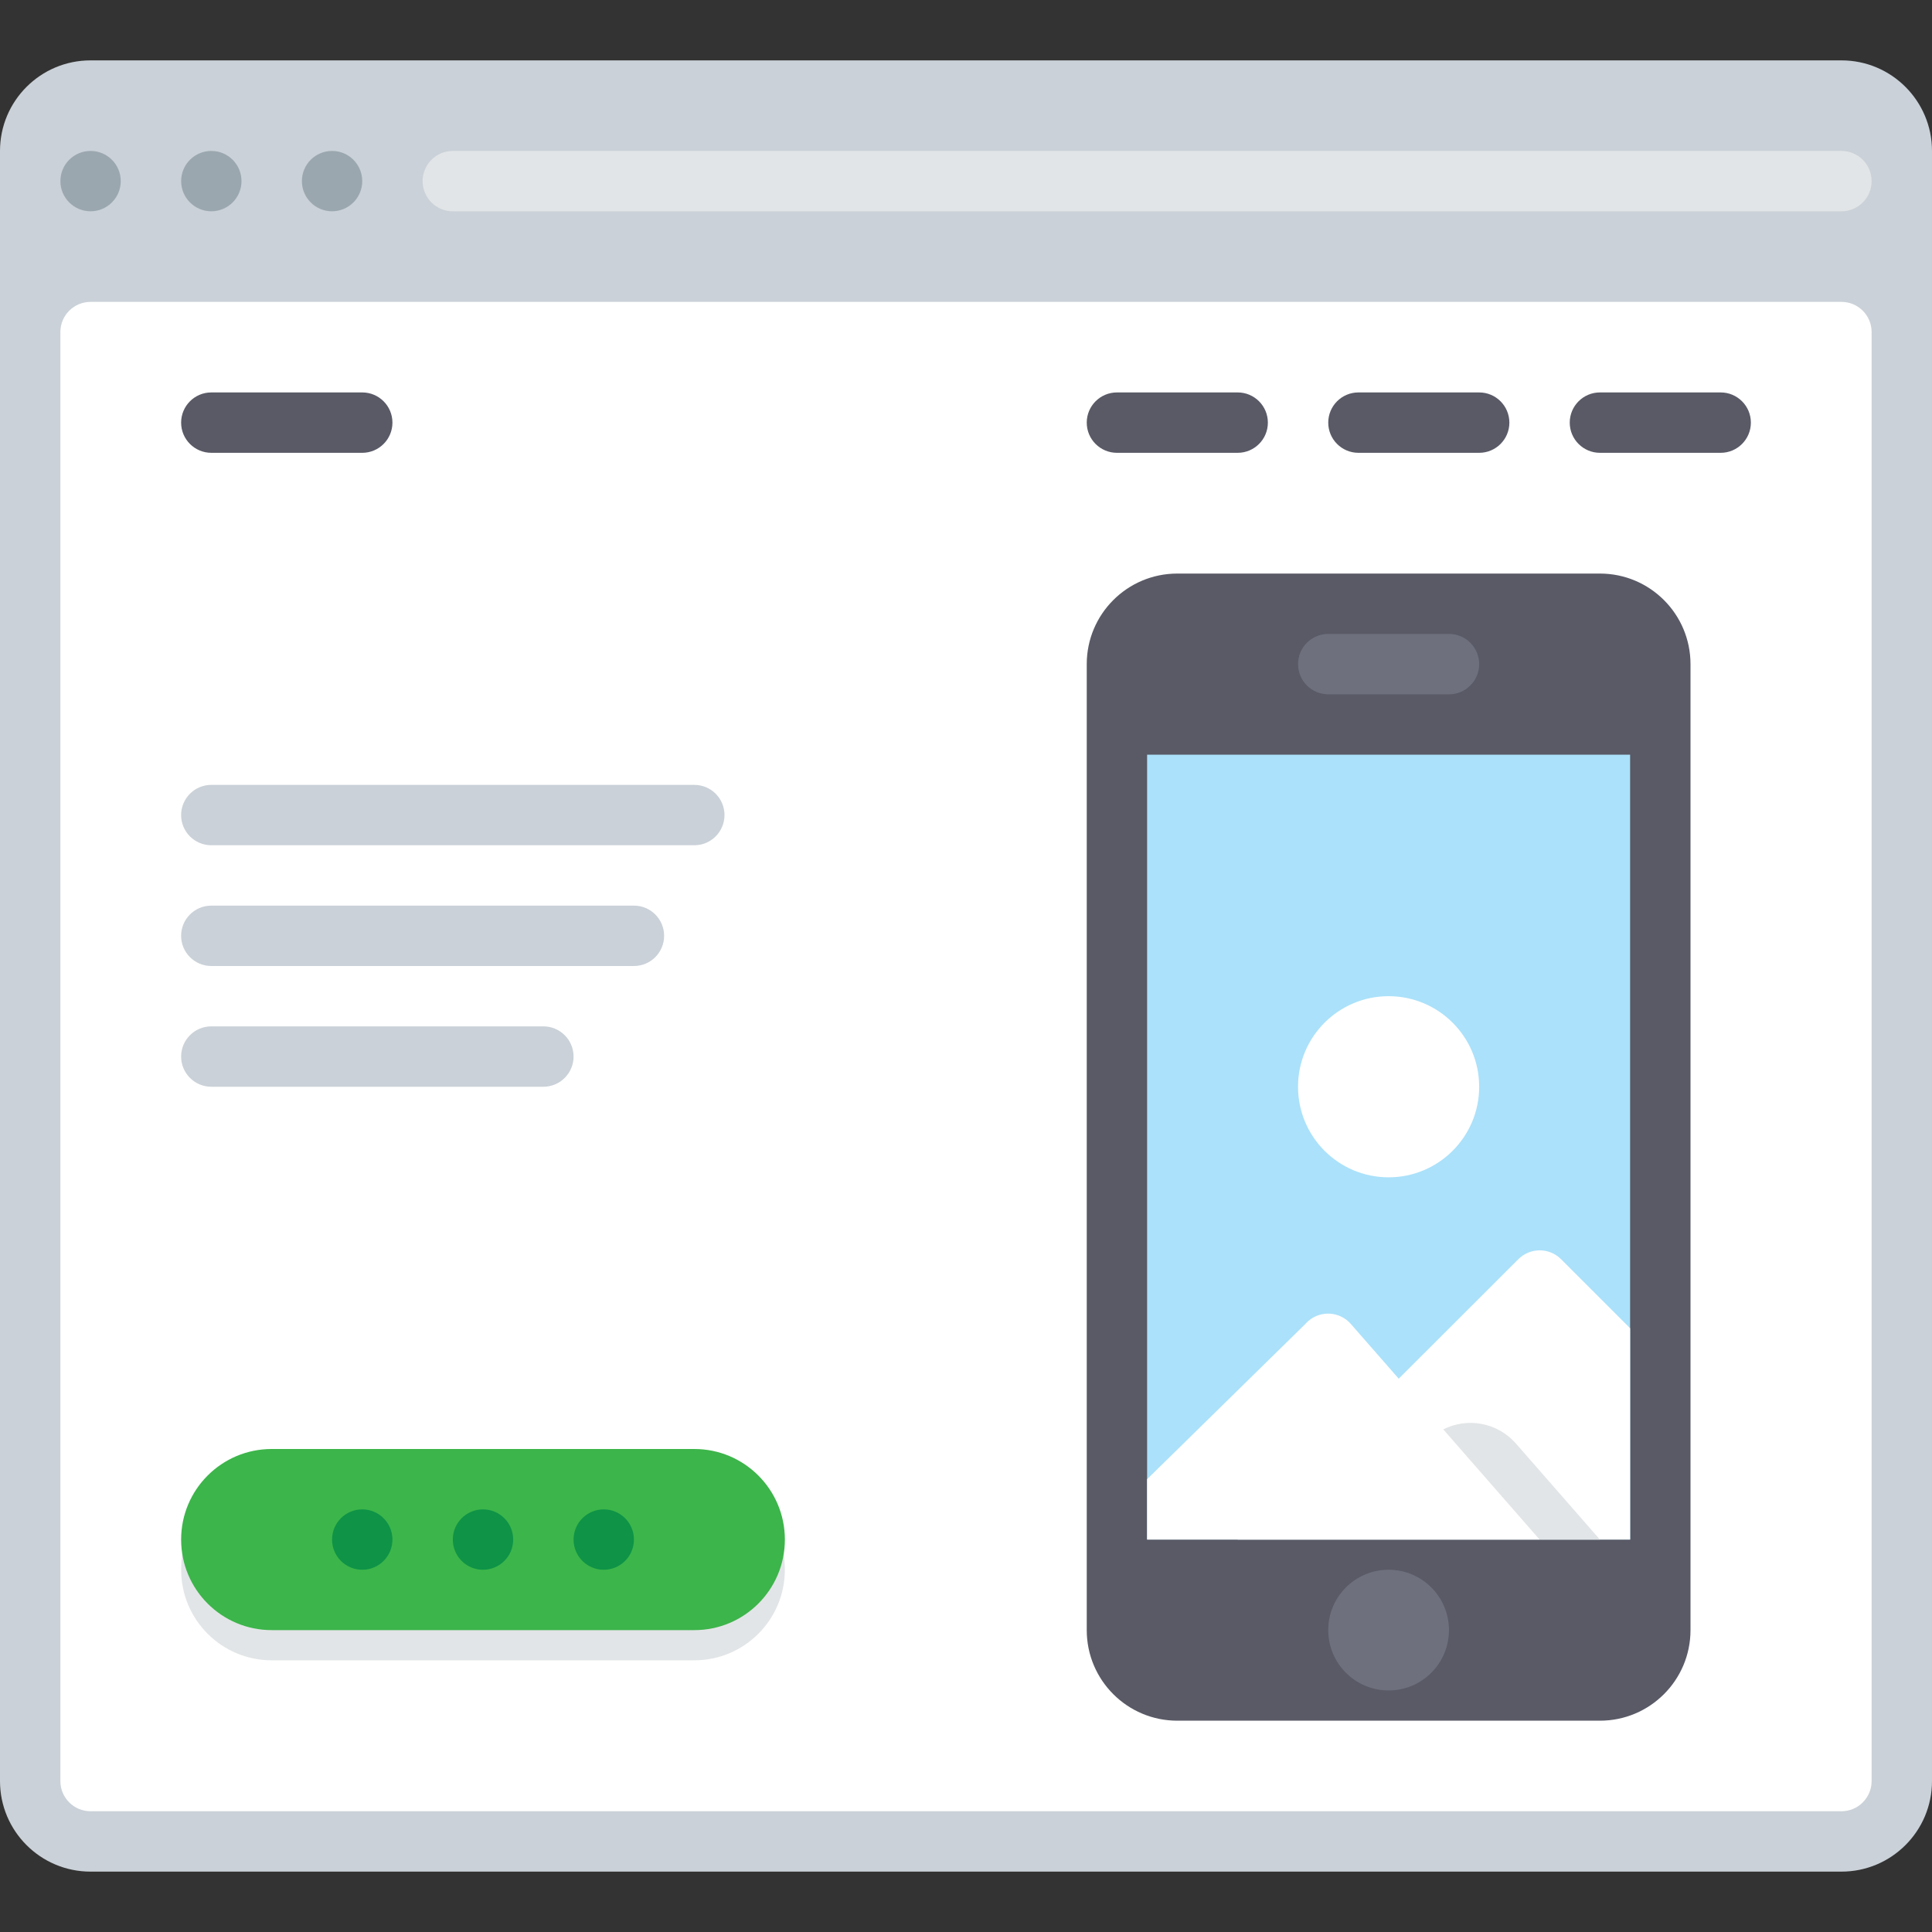 <?xml version="1.0" encoding="iso-8859-1"?>
<!-- Uploaded to: SVG Repo, www.svgrepo.com, Generator: SVG Repo Mixer Tools -->
<svg version="1.1" id="Layer_1" xmlns="http://www.w3.org/2000/svg" xmlns:xlink="http://www.w3.org/1999/xlink" 
	 viewBox="0 0 512.001 512.001" xml:space="preserve">
<rect x="0" y="0" width="512.001" height="512.001" fill="#333333" stroke="none"/>
<path style="fill:#CAD1D8;" d="M24,16h464c13.254,0,24,10.745,24,24v432c0,13.254-10.745,24-24,24H24C10.745,496,0,485.255,0,472V40
	C0,26.745,10.745,16,24,16z"/>
<g>
	<circle style="fill:#9BA7AF;" cx="24.002" cy="47.995" r="7.998"/>
	<circle style="fill:#9BA7AF;" cx="56.002" cy="47.995" r="7.998"/>
	<circle style="fill:#9BA7AF;" cx="88.002" cy="47.995" r="7.998"/>
</g>
<path style="fill:#FFFFFF;" d="M24,80h464c4.418,0,8,3.582,8,8v384c0,4.418-3.582,8-8,8H24c-4.418,0-8-3.582-8-8V88
	C16,83.582,19.582,80,24,80z"/>
<g>
	<path style="fill:#595A66;" d="M104,112L104,112c0,4.418-3.582,8-8,8H56c-4.418,0-8-3.582-8-8l0,0c0-4.418,3.582-8.001,8-8.001h40
		C100.418,104,104,107.582,104,112z"/>
	<path style="fill:#595A66;" d="M464,112L464,112c0,4.418-3.582,8-8,8h-32c-4.418,0-8-3.582-8-8l0,0c0-4.418,3.582-8.001,8-8.001h32
		C460.418,104,464,107.582,464,112z"/>
	<path style="fill:#595A66;" d="M400,112L400,112c0,4.418-3.582,8-8,8h-32c-4.418,0-8-3.582-8-8l0,0c0-4.418,3.582-8.001,8-8.001h32
		C396.418,104,400,107.582,400,112z"/>
	<path style="fill:#595A66;" d="M336,112L336,112c0,4.418-3.582,8-8,8h-32c-4.418,0-8-3.582-8-8l0,0c0-4.418,3.582-8.001,8-8.001h32
		C332.418,104,336,107.582,336,112z"/>
</g>
<g>
	<path style="fill:#CAD1D8;" d="M56,208h128c4.418,0,8,3.582,8,8.001l0,0c0,4.418-3.582,8-8,8H56c-4.418,0-8-3.582-8-8l0,0
		C48,211.582,51.582,208,56,208z"/>
	<path style="fill:#CAD1D8;" d="M56,240h112c4.418,0,8,3.582,8,8.001l0,0c0,4.418-3.582,8.001-8,8.001H56c-4.418,0-8-3.582-8-8.001
		l0,0C48,243.582,51.582,240,56,240z"/>
	<path style="fill:#CAD1D8;" d="M56,272h88c4.418,0,8.001,3.582,8.001,8l0,0c0,4.418-3.582,8-8.001,8H56c-4.418,0-8-3.582-8-8l0,0
		C48,275.582,51.582,272,56,272z"/>
</g>
<g>
	<path style="fill:#E2E5E7;" d="M120,40h368c4.418,0,8,3.582,8,8l0,0c0,4.418-3.582,8-8,8H120c-4.418,0-8-3.582-8-8l0,0
		C112,43.582,115.582,40,120,40z"/>
	<path style="fill:#E2E5E7;" d="M72,392h112c13.254,0,24,10.745,24,24l0,0c0,13.254-10.745,24-24,24H72c-13.254,0-24-10.745-24-24
		l0,0C48,402.746,58.745,392,72,392z"/>
</g>
<path style="fill:#3CB54A;" d="M72,384h112c13.254,0,24,10.745,24,24l0,0c0,13.254-10.745,24-24,24H72c-13.254,0-24-10.745-24-24
	l0,0C48,394.745,58.745,384,72,384z"/>
<g>
	<circle style="fill:#0E9347;" cx="128" cy="408.002" r="7.998"/>
	<circle style="fill:#0E9347;" cx="160" cy="408.002" r="7.998"/>
	<circle style="fill:#0E9347;" cx="96" cy="408.002" r="7.998"/>
</g>
<path style="fill:#595A66;" d="M312,152.001h112c13.254,0,24,10.745,24,24v256c0,13.254-10.745,24-24,24H312
	c-13.254,0-24-10.745-24-24v-256C288,162.746,298.745,152.001,312,152.001z"/>
<rect x="303.995" y="199.998" style="fill:#ABE1FA;" width="128" height="207.995"/>
<g>
	<path style="fill:#6F707E;" d="M392,176L392,176c0,4.418-3.582,8.001-8,8.001h-32c-4.418,0-8-3.582-8-8.001l0,0
		c0-4.418,3.582-8.001,8-8.001h32C388.418,168.001,392,171.582,392,176z"/>
	<circle style="fill:#6F707E;" cx="367.995" cy="431.995" r="15.995"/>
</g>
<g>
	<circle style="fill:#FFFFFF;" cx="367.995" cy="288" r="24.002"/>
	<path style="fill:#FFFFFF;" d="M304,408h104l-50-57.12c-2.897-3.336-7.95-3.691-11.286-0.794c-0.283,0.246-0.549,0.511-0.794,0.794
		L304,392V408z"/>
	<path style="fill:#FFFFFF;" d="M432,352l-18.32-18.32c-3.121-3.102-8.159-3.102-11.28,0L328,408h104L432,352L432,352z"/>
</g>
<path style="fill:#E2E5E7;" d="M401.68,382.48c-4.819-5.448-12.708-6.961-19.2-3.68l25.52,29.2h16L401.68,382.48z"/>
</svg>